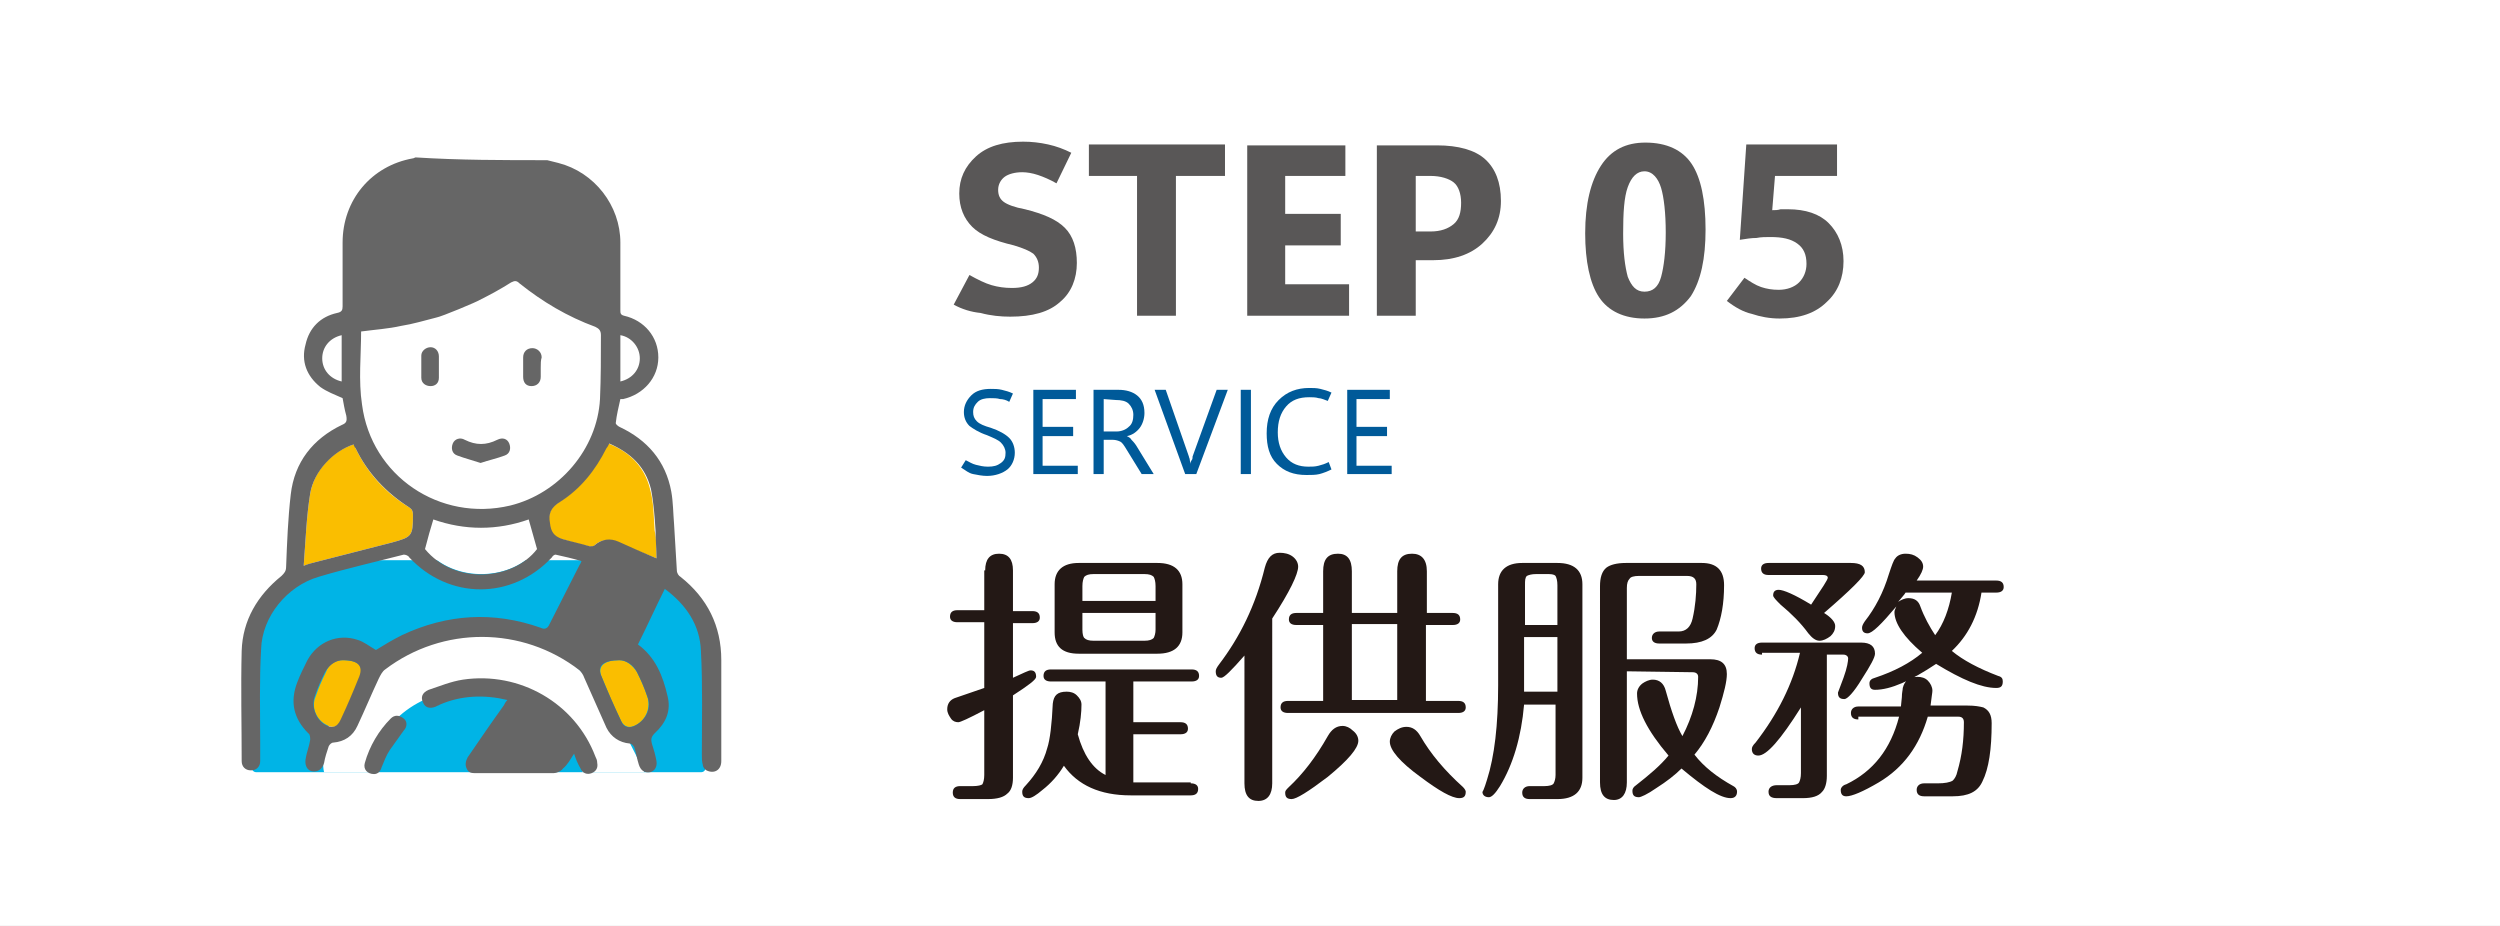 <?xml version="1.0" encoding="utf-8"?>
<!-- Generator: Adobe Illustrator 25.4.6, SVG Export Plug-In . SVG Version: 6.00 Build 0)  -->
<svg version="1.1" id="圖層_1" xmlns="http://www.w3.org/2000/svg" xmlns:xlink="http://www.w3.org/1999/xlink" x="0px" y="0px"
	 viewBox="0 0 270 100" style="enable-background:new 0 0 270 100;" xml:space="preserve">
<rect x="0" y="0" width="270" height="100" fill="#808080" stroke="none"/>
<style type="text/css">
	.st0{fill:#FFFFFF;}
	.st1{fill:#231815;}
	.st2{fill:#595757;}
	.st3{fill:#005A99;}
	.st4{fill:#00B4E6;}
	.st5{fill:#FABE00;}
	.st6{fill:#666666;}
</style>
<polyline class="st0" points="0,100 0,0 270,0 270,100 "/>
<g>
	<path class="st1" d="M106.4,61.6c0-1.2,0.5-1.8,1.5-1.8s1.5,0.6,1.5,1.8V66h2.1c0.5,0,0.8,0.2,0.8,0.7c0,0.4-0.3,0.6-0.8,0.6h-2.1
		v5.9c1.1-0.5,1.7-0.8,1.9-0.8c0.4,0,0.6,0.2,0.6,0.7c0,0.3-0.8,0.9-2.5,2V84c0,0.8-0.2,1.4-0.6,1.7c-0.4,0.4-1.1,0.6-2.1,0.6h-3
		c-0.5,0-0.8-0.2-0.8-0.7s0.3-0.7,0.8-0.7h1.4c0.5,0,0.9-0.1,1-0.2c0.1-0.2,0.2-0.5,0.2-1v-7c-1.7,0.9-2.6,1.3-2.8,1.3
		c-0.3,0-0.6-0.1-0.8-0.4c-0.2-0.3-0.4-0.6-0.4-1c0-0.6,0.3-1,0.8-1.2l3.2-1.1v-7.1h-2.9c-0.5,0-0.8-0.2-0.8-0.6
		c0-0.5,0.3-0.7,0.8-0.7h2.9v-4.3L106.4,61.6L106.4,61.6z M128.6,84.6c0.5,0,0.8,0.2,0.8,0.6c0,0.5-0.3,0.7-0.8,0.7h-6.5
		c-3.3,0-5.7-1.1-7.2-3.2c-0.6,1-1.4,1.9-2.3,2.6c-0.7,0.6-1.2,0.9-1.5,0.9c-0.5,0-0.7-0.2-0.7-0.7c0-0.2,0.1-0.4,0.4-0.7
		c1.1-1.2,1.9-2.5,2.3-4c0.3-0.9,0.5-2.6,0.6-4.8c0.1-0.9,0.5-1.3,1.5-1.3c0.4,0,0.8,0.1,1.1,0.4c0.3,0.3,0.5,0.6,0.5,1
		c0,0.8-0.1,1.9-0.4,3.2c0.6,2.2,1.6,3.7,3,4.4V73.6h-5.9c-0.5,0-0.8-0.2-0.8-0.6c0-0.5,0.3-0.7,0.8-0.7h15.2c0.5,0,0.8,0.2,0.8,0.7
		c0,0.4-0.3,0.6-0.8,0.6h-6.3V78h5.1c0.5,0,0.8,0.2,0.8,0.7c0,0.4-0.3,0.6-0.8,0.6h-5.1v5.2h0.7h5.5V84.6z M127.7,68.3
		c0,1.5-0.9,2.3-2.7,2.3h-8.5c-1.8,0-2.6-0.8-2.6-2.3v-5.2c0-1.5,0.9-2.3,2.6-2.3h8.5c1.8,0,2.7,0.8,2.7,2.3V68.3z M124.8,64.9v-1.6
		c0-0.5-0.1-0.8-0.2-1c-0.2-0.2-0.5-0.3-1-0.3h-5.5c-0.5,0-0.8,0.1-1,0.3c-0.1,0.2-0.2,0.5-0.2,1v1.6H124.8z M116.9,66.2V68
		c0,0.5,0.1,0.8,0.2,0.9c0.2,0.2,0.5,0.3,1,0.3h5.5c0.5,0,0.8-0.1,1-0.3c0.1-0.2,0.2-0.5,0.2-0.9v-1.8H116.9z"/>
	<path class="st1" d="M137.4,84.6c0,1.2-0.5,1.9-1.5,1.9s-1.5-0.6-1.5-1.9V70.8c-1.4,1.6-2.2,2.4-2.5,2.4c-0.4,0-0.6-0.2-0.6-0.7
		c0-0.2,0.1-0.4,0.4-0.8c2.2-2.9,3.9-6.3,4.9-10.4c0.3-1.1,0.8-1.6,1.6-1.6c0.5,0,1,0.1,1.4,0.4c0.4,0.3,0.6,0.7,0.6,1.1
		c0,0.8-0.9,2.7-2.8,5.6L137.4,84.6L137.4,84.6z M142.9,75.7v-8.2H140c-0.5,0-0.8-0.2-0.8-0.6c0-0.5,0.3-0.7,0.8-0.7h2.9v-4.5
		c0-1.3,0.5-1.9,1.6-1.9c1,0,1.5,0.6,1.5,1.9v4.5h4.9v-4.5c0-1.3,0.5-1.9,1.6-1.9c1,0,1.6,0.6,1.6,1.9v4.5h2.8
		c0.5,0,0.8,0.2,0.8,0.7c0,0.4-0.3,0.6-0.8,0.6H154v8.2h3.5c0.5,0,0.8,0.2,0.8,0.7c0,0.4-0.3,0.6-0.8,0.6h-18.4
		c-0.5,0-0.8-0.2-0.8-0.6c0-0.5,0.3-0.7,0.8-0.7H142.9z M146.1,78.9c0.4,0.3,0.6,0.7,0.6,1.1c0,0.8-1.1,2.1-3.3,3.9
		c-2.1,1.6-3.4,2.4-3.9,2.4s-0.7-0.2-0.7-0.7c0-0.2,0.1-0.3,0.4-0.6c1.5-1.4,2.9-3.2,4.2-5.5c0.4-0.7,0.9-1.1,1.6-1.1
		C145.4,78.4,145.8,78.6,146.1,78.9z M146,67.4v8.2h4.9v-8.2H146z M153.4,79.5c1.1,1.9,2.6,3.7,4.6,5.5c0.2,0.2,0.3,0.4,0.3,0.5
		c0,0.5-0.2,0.7-0.7,0.7c-0.8,0-2.2-0.8-4.2-2.3c-2.2-1.6-3.3-2.9-3.3-3.8c0-0.4,0.2-0.8,0.5-1.1c0.4-0.3,0.8-0.5,1.3-0.5
		C152.5,78.5,153,78.8,153.4,79.5z"/>
	<path class="st1" d="M164.6,76.1c-0.3,3.5-1.2,6.5-2.6,8.8c-0.5,0.8-0.9,1.2-1.2,1.2c-0.4,0-0.7-0.2-0.7-0.6c0,0.1,0.2-0.3,0.5-1.3
		c0.8-2.5,1.2-5.9,1.2-10.2V63.1c0-1.5,0.9-2.3,2.6-2.3h3.8c1.8,0,2.7,0.8,2.7,2.3V84c0,1.5-0.9,2.3-2.7,2.3h-3
		c-0.5,0-0.8-0.2-0.8-0.7c0-0.4,0.3-0.7,0.8-0.7h1.6c0.5,0,0.9-0.1,1-0.3c0.1-0.2,0.2-0.5,0.2-0.9v-7.6
		C168,76.1,164.6,76.1,164.6,76.1z M168.2,67.5v-4.3c0-0.5-0.1-0.8-0.2-1c-0.2-0.2-0.5-0.2-1-0.2h-1.1c-0.5,0-0.8,0.1-1,0.2
		c-0.2,0.2-0.2,0.5-0.2,1v4.3H168.2z M168.2,74.7v-5.9h-3.6v5.9H168.2z M175.7,72.5v12c0,1.2-0.5,1.9-1.4,1.9c-1,0-1.5-0.6-1.5-1.9
		V63.3c0-0.9,0.2-1.6,0.7-2c0.4-0.3,1.1-0.5,2.1-0.5h8.2c1.6,0,2.4,0.8,2.4,2.4c0,2-0.3,3.6-0.8,4.8c-0.5,1-1.6,1.5-3.3,1.5h-2.9
		c-0.5,0-0.8-0.2-0.8-0.6s0.3-0.7,0.8-0.7h2.1c0.8,0,1.3-0.5,1.5-1.4c0.3-1.3,0.4-2.6,0.4-3.7c0-0.6-0.3-0.9-1-0.9H177
		c-0.5,0-0.9,0.1-1,0.3c-0.2,0.2-0.3,0.5-0.3,1v7.7h9c1.2,0,1.8,0.5,1.8,1.6c0,0.8-0.3,2-0.8,3.6c-0.7,2.1-1.6,3.8-2.7,5.1
		c1,1.3,2.4,2.4,4.2,3.4c0.2,0.1,0.4,0.3,0.4,0.6c0,0.4-0.2,0.7-0.7,0.7c-1.1,0-2.8-1.1-5.3-3.2c-0.7,0.7-1.6,1.4-2.7,2.1
		c-1,0.7-1.7,1-1.9,1c-0.5,0-0.7-0.2-0.7-0.7c0-0.2,0.1-0.4,0.4-0.6c1.4-1.1,2.6-2.1,3.5-3.2c-2.3-2.7-3.4-4.9-3.4-6.7
		c0-0.4,0.2-0.8,0.6-1.1c0.3-0.2,0.7-0.4,1.1-0.4c0.7,0,1.2,0.4,1.4,1.2c0.6,2.2,1.2,3.9,1.8,4.9c1.1-2.1,1.7-4.3,1.7-6.4
		c0-0.3-0.2-0.5-0.6-0.5L175.7,72.5L175.7,72.5z"/>
	<path class="st1" d="M190.3,70.7c-0.5,0-0.8-0.2-0.8-0.7c0-0.4,0.3-0.6,0.8-0.6H201c1,0,1.5,0.4,1.5,1.2c0,0.4-0.5,1.3-1.4,2.7
		c-0.9,1.5-1.6,2.2-1.9,2.2c-0.5,0-0.7-0.2-0.7-0.7l0.6-1.6c0.4-1.1,0.5-1.8,0.5-2.1c0-0.2-0.2-0.4-0.5-0.4h-1.8v13.1
		c0,0.8-0.2,1.4-0.5,1.7c-0.4,0.5-1.1,0.7-2.1,0.7h-2.8c-0.6,0-0.9-0.2-0.9-0.7c0-0.4,0.3-0.7,0.9-0.7h1.4c0.5,0,0.9-0.1,1-0.3
		c0.1-0.2,0.2-0.5,0.2-1v-7.1c-2.2,3.5-3.7,5.2-4.6,5.2c-0.4,0-0.7-0.2-0.7-0.7c0-0.2,0.1-0.4,0.4-0.7c2.4-3.1,4-6.3,4.8-9.7h-4.1
		L190.3,70.7L190.3,70.7z M199.9,60.8c1,0,1.5,0.3,1.5,1c0,0.4-1.5,1.9-4.4,4.4c0.8,0.5,1.2,1,1.2,1.4c0,0.5-0.2,0.8-0.5,1.1
		c-0.4,0.3-0.8,0.5-1.2,0.5s-0.8-0.3-1.2-0.8c-0.8-1.1-1.8-2.1-3-3.1c-0.5-0.5-0.8-0.8-0.8-1c0-0.4,0.2-0.6,0.6-0.6
		c0.5,0,1.7,0.5,3.5,1.6c1.2-1.8,1.8-2.7,1.8-2.9s-0.2-0.3-0.5-0.3H191c-0.5,0-0.8-0.2-0.8-0.7c0-0.4,0.3-0.6,0.8-0.6
		C191,60.8,199.9,60.8,199.9,60.8z M200.7,77.7c-0.5,0-0.8-0.2-0.8-0.7c0-0.4,0.3-0.7,0.8-0.7h4.6l0.1-1c0-0.5,0.1-0.8,0.1-1
		c0.2-0.8,0.7-1.2,1.6-1.2c0.4,0,0.8,0.1,1.1,0.4s0.5,0.7,0.5,1.1c0,0.2-0.1,0.7-0.2,1.6h4c0.8,0,1.3,0.1,1.7,0.2
		c0.6,0.3,0.9,0.8,0.9,1.7c0,2.8-0.3,4.9-1,6.3c-0.5,1.1-1.5,1.6-3.2,1.6h-3.1c-0.5,0-0.8-0.2-0.8-0.7c0-0.4,0.3-0.7,0.8-0.7h1.5
		c0.7,0,1.3-0.1,1.6-0.3c0.2-0.2,0.4-0.5,0.5-1c0.5-1.7,0.7-3.4,0.7-5.3c0-0.4-0.2-0.6-0.6-0.6h-3.3c-0.9,3.1-2.6,5.5-5.3,7.1
		c-1.7,1-2.9,1.5-3.5,1.5c-0.4,0-0.6-0.2-0.6-0.7c0-0.2,0.2-0.5,0.6-0.6c2.9-1.4,4.8-3.8,5.7-7.3h-4.4L200.7,77.7L200.7,77.7z
		 M214,64c-0.4,2.6-1.5,4.7-3.2,6.3c1.2,1,2.9,1.9,5,2.7c0.4,0.1,0.5,0.3,0.5,0.6c0,0.5-0.2,0.7-0.7,0.7c-1.6,0-3.7-0.9-6.5-2.6
		c-2.7,1.8-4.9,2.8-6.6,2.8c-0.4,0-0.6-0.2-0.6-0.7c0-0.3,0.2-0.5,0.6-0.6c2.1-0.7,3.8-1.6,5.1-2.7c-2-1.7-3-3.2-3-4.4
		c0-0.2,0.1-0.3,0.2-0.6c-1.6,1.9-2.6,2.9-3.1,2.9c-0.4,0-0.6-0.2-0.6-0.6c0-0.2,0.1-0.4,0.3-0.7c1.1-1.4,2-3.1,2.6-5.1
		c0.3-0.9,0.5-1.5,0.7-1.7c0.2-0.3,0.6-0.5,1.1-0.5s0.9,0.1,1.3,0.4c0.4,0.3,0.6,0.6,0.6,1c0,0.3-0.2,0.8-0.7,1.5h8.6
		c0.5,0,0.8,0.2,0.8,0.7c0,0.4-0.3,0.6-0.8,0.6L214,64L214,64z M205.8,64c-0.1,0.2-0.4,0.5-0.8,1c0.3-0.2,0.7-0.4,1.1-0.4
		c0.7,0,1.1,0.3,1.3,0.9c0.4,1.1,1,2.2,1.6,3.1c0.9-1.2,1.5-2.8,1.8-4.6H205.8z"/>
</g>
<g>
	<g>
		<path class="st2" d="M103,32.9l1.7-3.2c0.9,0.5,1.7,0.9,2.4,1.1c0.7,0.2,1.4,0.3,2.2,0.3c1,0,1.7-0.2,2.2-0.6s0.7-0.9,0.7-1.6
			c0-0.6-0.2-1.1-0.6-1.5c-0.4-0.3-1.1-0.6-2.1-0.9c-2.1-0.5-3.6-1.1-4.5-2s-1.4-2.1-1.4-3.6c0-1.6,0.6-2.9,1.8-4
			c1.2-1.1,2.9-1.6,5.1-1.6c0.9,0,1.8,0.1,2.7,0.3c0.9,0.2,1.7,0.5,2.5,0.9l-1.6,3.3c-0.7-0.4-1.4-0.7-2-0.9
			c-0.6-0.2-1.2-0.3-1.7-0.3c-0.8,0-1.5,0.2-1.9,0.5s-0.7,0.8-0.7,1.4s0.2,1,0.6,1.3s1.2,0.6,2.3,0.8c2,0.5,3.4,1.1,4.3,2
			s1.3,2.2,1.3,3.8c0,1.7-0.6,3.2-1.8,4.2c-1.2,1.1-3,1.6-5.4,1.6c-1,0-2.1-0.1-3.2-0.4C104.9,33.7,103.9,33.4,103,32.9z"/>
		<path class="st2" d="M132.2,19H127v15.1h-4.2V19h-5.2v-3.4h14.7V19H132.2z"/>
		<path class="st2" d="M145.8,34.1h-11.1V15.7h10.6V19h-6.5v4.1h6v3.4h-6v4.2h6.9v3.4C145.7,34.1,145.8,34.1,145.8,34.1z"/>
		<path class="st2" d="M152.9,28.1v6h-4.2V15.7h6.5c2.3,0,4.1,0.5,5.2,1.5s1.7,2.5,1.7,4.5c0,1.9-0.7,3.4-2,4.6s-3.1,1.8-5.3,1.8
			H152.9z M152.9,18.9V25h1.6c1.1,0,1.9-0.3,2.5-0.8s0.8-1.3,0.8-2.3s-0.3-1.8-0.8-2.2s-1.4-0.7-2.5-0.7h-1.6V18.9z"/>
		<path class="st2" d="M177.6,34.4c-2.2,0-3.9-0.8-4.9-2.3s-1.5-3.9-1.5-6.9c0-3.2,0.6-5.6,1.7-7.3c1.1-1.7,2.7-2.5,4.8-2.5
			c2.3,0,4,0.8,5,2.3s1.5,3.9,1.5,7.1c0,3.1-0.5,5.5-1.6,7.2C181.4,33.6,179.8,34.4,177.6,34.4z M177.6,18.5c-0.8,0-1.4,0.6-1.8,1.7
			s-0.5,2.8-0.5,5c0,2.1,0.2,3.6,0.5,4.7c0.4,1,0.9,1.6,1.8,1.6c0.9,0,1.5-0.5,1.8-1.6s0.5-2.7,0.5-4.8s-0.2-3.8-0.5-4.8
			S178.5,18.5,177.6,18.5z"/>
		<path class="st2" d="M186.5,32.5l1.9-2.5c0.6,0.4,1.2,0.8,1.8,1s1.2,0.3,1.9,0.3c0.9,0,1.7-0.3,2.2-0.8s0.8-1.2,0.8-2
			c0-1-0.3-1.7-1-2.2s-1.6-0.7-2.9-0.7c-0.5,0-1,0-1.5,0.1c-0.6,0-1.1,0.1-1.8,0.2l0.7-10.3h9.8V19h-6.7l-0.3,3.7
			c0.3,0,0.6,0,0.9-0.1c0.3,0,0.5,0,0.8,0c1.9,0,3.4,0.5,4.4,1.5s1.6,2.4,1.6,4.1c0,1.8-0.6,3.3-1.8,4.4c-1.2,1.2-2.9,1.8-5.1,1.8
			c-1.1,0-2.1-0.2-3-0.5C188.3,33.7,187.4,33.2,186.5,32.5z"/>
	</g>
</g>
<g>
	<g>
		<path class="st3" d="M103.8,50.5l0.5-0.8c0.4,0.2,0.7,0.4,1.1,0.5s0.8,0.2,1.3,0.2c0.6,0,1-0.1,1.4-0.4c0.4-0.3,0.5-0.6,0.5-1.1
			c0-0.4-0.2-0.8-0.5-1.1s-0.8-0.5-1.5-0.8c-0.9-0.3-1.5-0.7-1.9-1c-0.4-0.4-0.6-0.9-0.6-1.5c0-0.7,0.3-1.3,0.8-1.8s1.2-0.7,2.1-0.7
			c0.4,0,0.8,0,1.2,0.1c0.4,0.1,0.8,0.2,1.2,0.4l-0.4,0.9c-0.3-0.2-0.7-0.3-1-0.3c-0.3-0.1-0.7-0.1-1.1-0.1c-0.5,0-1,0.1-1.3,0.4
			s-0.5,0.6-0.5,1.1c0,0.4,0.1,0.7,0.4,1s0.8,0.5,1.5,0.7c0.9,0.3,1.6,0.7,2,1.1c0.4,0.4,0.6,1,0.6,1.6c0,0.7-0.3,1.4-0.8,1.8
			s-1.3,0.7-2.2,0.7c-0.5,0-1-0.1-1.5-0.2S104.3,50.8,103.8,50.5z"/>
		<path class="st3" d="M116.4,51.2h-4.8v-9.1h4.6v1h-3.6v3h3.3v1h-3.3v3.2h3.8V51.2z"/>
		<path class="st3" d="M124.6,51.2h-1.3l-1.6-2.6c-0.3-0.5-0.5-0.8-0.7-0.9c-0.2-0.1-0.5-0.2-0.8-0.2h-1v3.7h-1.1v-9.1h2.7
			c0.8,0,1.5,0.2,2,0.6c0.5,0.4,0.8,1,0.8,1.9c0,0.6-0.2,1.2-0.5,1.6c-0.3,0.4-0.8,0.8-1.4,0.9l0,0c0.2,0.1,0.4,0.2,0.5,0.4
			c0.1,0.1,0.3,0.3,0.5,0.6L124.6,51.2z M119.2,43.1v3.5h1.4c0.5,0,1-0.2,1.3-0.5c0.4-0.3,0.5-0.8,0.5-1.3s-0.2-0.9-0.5-1.2
			s-0.8-0.4-1.4-0.4L119.2,43.1L119.2,43.1z"/>
		<path class="st3" d="M132.6,42.1l-3.4,9.1H128l-3.3-9.1h1.2l2.5,7.2c0,0.1,0.1,0.2,0.1,0.4c0,0.1,0.1,0.3,0.1,0.4l0,0
			c0-0.1,0-0.3,0.1-0.4s0.1-0.3,0.1-0.4l2.6-7.2H132.6z"/>
		<path class="st3" d="M135,51.2h-1v-9.1h1.1v9.1C135.1,51.2,135,51.2,135,51.2z"/>
		<path class="st3" d="M143.8,50.7c-0.4,0.2-0.9,0.4-1.3,0.5c-0.4,0.1-0.9,0.1-1.4,0.1c-1.4,0-2.4-0.4-3.2-1.2s-1.1-1.9-1.1-3.3
			c0-1.5,0.4-2.7,1.3-3.6c0.9-0.9,2-1.3,3.3-1.3c0.4,0,0.8,0,1.2,0.1s0.8,0.2,1.2,0.4l-0.4,0.9c-0.3-0.1-0.7-0.3-1-0.3
			c-0.3-0.1-0.7-0.1-1-0.1c-1.1,0-1.9,0.3-2.5,1s-0.9,1.6-0.9,2.8c0,1.1,0.3,2,0.9,2.7c0.6,0.7,1.4,1,2.4,1c0.4,0,0.7,0,1.1-0.1
			s0.7-0.2,1.1-0.4L143.8,50.7z"/>
		<path class="st3" d="M150.3,51.2h-4.8v-9.1h4.6v1h-3.6v3h3.3v1h-3.3v3.2h3.8V51.2z"/>
	</g>
</g>
<g>
	<path class="st4" d="M75.7,83.4h-48c-0.3,0-0.5-0.2-0.5-0.5V73c0-6.9,5.6-12.5,12.5-12.5h25.1c6.3,0,11.4,5.1,11.4,11.4v11
		C76.2,83.2,76,83.4,75.7,83.4z"/>
	<path class="st0" d="M40.6,82.6c0-4.6,5-8.3,11.2-8.3C58,74.3,63,78,63,82.6c0,0.3,0,0.5-0.1,0.8h6.7c-3.8-7.8-7.9-15.6-18.4-15.5
		c-9,0-16.3,6.4-16.3,14.3c0,0.4,0,0.8,0.1,1.2h5.6C40.6,83.1,40.6,82.9,40.6,82.6z"/>
	<path class="st0" d="M39,35.8c1.5-0.2,3-0.3,4.5-0.6c1.3-0.2,2.5-0.6,3.8-0.9c0.5-0.1,0.8-0.5,0.9-1.1c0-0.2,0.2-0.4,0.4-0.5
		c0.3-0.2,0.7-0.3,1-0.4c0.5-0.2,0.9-0.4,1.4,0.1c0.2,0.2,0.8,0.1,1.1,0c1.1-0.6,2.3-1.2,3.4-1.9c0.4-0.2,0.6-0.2,0.9,0.1
		c2.4,2.1,5.2,3.6,8.2,4.7c0.5,0.2,0.6,0.4,0.6,0.9c-0.1,2.3,0,4.6-0.1,6.9c-0.3,5.4-4.4,10.3-9.7,11.5c-7.6,1.8-15.1-3.1-16-10.9
		C38.8,41.1,39,38.4,39,35.8z M51.9,50c0.9-0.3,1.8-0.5,2.6-0.8c0.6-0.2,0.7-0.8,0.5-1.3s-0.8-0.7-1.3-0.4c-1.2,0.5-2.3,0.6-3.5,0
		c-0.6-0.3-1.1-0.1-1.3,0.4s-0.1,1.1,0.5,1.3C50.2,49.5,51,49.7,51.9,50z M47.4,39.6c0-0.4,0-0.7,0-1.1c0-0.6-0.4-0.9-0.9-1
		c-0.5,0-1,0.4-1,0.9c0,0.8,0,1.6,0,2.4c0,0.5,0.5,0.9,1,0.9s0.9-0.4,0.9-0.9C47.4,40.4,47.4,40,47.4,39.6z M58.4,39.7
		c0-0.4,0-0.7,0-1.1c0-0.6-0.4-1-1-1s-0.9,0.4-1,1c0,0.7,0,1.4,0,2.1c0,0.6,0.4,1,0.9,1c0.6,0,1-0.4,1-1
		C58.4,40.3,58.4,40,58.4,39.7z"/>
	<path class="st5" d="M32.8,61.1c0.2-2.7,0.3-5.3,0.7-7.8c0.4-2.4,2.4-4.6,4.7-5.3c0.1,0.1,0.2,0.3,0.2,0.4c1.3,2.7,3.2,4.8,5.8,6.4
		c0.3,0.2,0.4,0.4,0.4,0.8c0,2.3-0.1,2.4-2.3,3c-2.7,0.7-5.5,1.4-8.2,2.1C33.7,60.8,33.4,60.9,32.8,61.1z"/>
	<path class="st5" d="M70.9,60.3c-1.5-0.6-2.8-1.1-4.2-1.7c-1-0.4-1.8-0.4-2.6,0.4c-0.1,0-0.3,0.1-0.5,0c-1-0.2-2-0.5-3-0.8
		c-0.9-0.2-1.2-0.8-1.3-1.7c-0.1-1.1,0.2-1.7,1.1-2.3c2.2-1.4,3.8-3.4,5-5.8c0.1-0.2,0.2-0.3,0.3-0.5c2.3,0.9,3.9,2.5,4.5,4.9
		c0.4,1.4,0.4,3,0.5,4.5C70.9,58.2,70.9,59.2,70.9,60.3z"/>
	<path class="st0" d="M45.9,59.3c0.3-1.2,0.6-2.2,0.9-3.2c3.4,1.2,6.9,1.2,10.3,0c0.3,1,0.6,2,0.9,3.2
		C55.4,62.7,49.1,63.1,45.9,59.3z"/>
	<path class="st5" d="M37,71.3c1.8,0,2.4,0.7,1.8,2c-0.6,1.5-1.3,3-1.9,4.4c-0.4,0.9-1,1-1.8,0.5c-1-0.6-1.5-1.9-1-3
		c0.3-0.9,0.7-1.8,1.1-2.6C35.5,71.7,36.3,71.3,37,71.3z"/>
	<path class="st5" d="M66.9,71.3c0.7,0,1.4,0.5,1.9,1.3c0.4,0.8,0.8,1.7,1.1,2.6c0.4,1.2-0.1,2.5-1.2,3.1c-0.7,0.4-1.3,0.2-1.6-0.4
		c-0.8-1.6-1.5-3.3-2.2-5C64.6,71.9,65.3,71.3,66.9,71.3z"/>
	<path class="st0" d="M67,41.2c0-1.7,0-3.4,0-5c1.2,0.2,2.1,1.3,2.1,2.5C69.1,39.8,68.2,40.9,67,41.2z"/>
	<path class="st0" d="M36.9,41.2c-1.2-0.2-2.1-1.3-2.1-2.5s0.8-2.2,2.1-2.5C36.9,37.8,36.9,39.5,36.9,41.2z"/>
	<path class="st6" d="M51.9,50c-0.9-0.3-1.7-0.5-2.5-0.8c-0.6-0.2-0.7-0.8-0.5-1.3s0.8-0.7,1.3-0.4c1.2,0.6,2.3,0.6,3.5,0
		c0.6-0.3,1.1-0.1,1.3,0.4s0.1,1.1-0.5,1.3C53.7,49.5,52.8,49.7,51.9,50z"/>
	<path class="st6" d="M47.4,39.6c0,0.4,0,0.8,0,1.2c0,0.6-0.4,0.9-0.9,0.9s-1-0.3-1-0.9c0-0.8,0-1.6,0-2.4c0-0.5,0.5-0.9,1-0.9
		s0.9,0.4,0.9,1C47.4,38.9,47.4,39.3,47.4,39.6z"/>
	<path class="st6" d="M58.4,39.7c0,0.3,0,0.7,0,1c0,0.6-0.4,1-1,1s-0.9-0.4-0.9-1c0-0.7,0-1.4,0-2.1c0-0.6,0.4-1,1-1
		c0.5,0,1,0.4,1,1C58.4,38.9,58.4,39.3,58.4,39.7z"/>
	<path class="st6" d="M59.1,17.3c0.4,0.1,0.8,0.2,1.2,0.3c3.9,1,6.7,4.6,6.7,8.6c0,2.4,0,4.9,0,7.3c0,0.3,0,0.5,0.4,0.6
		c2.2,0.5,3.7,2.3,3.7,4.5s-1.6,4-3.8,4.5c-0.1,0-0.2,0-0.3,0c-0.2,0.9-0.4,1.7-0.5,2.6c0,0.1,0.2,0.3,0.4,0.4c3,1.4,5,3.7,5.6,7
		c0.2,1.1,0.2,2.3,0.3,3.5c0.1,1.7,0.2,3.4,0.3,5c0,0.3,0.2,0.6,0.4,0.7c2.9,2.3,4.4,5.3,4.4,9c0,3.6,0,7.3,0,10.9
		c0,1-0.8,1.4-1.6,1c-0.2-0.1-0.4-0.4-0.4-0.6c-0.1-0.4-0.1-0.7-0.1-1.1c0-3.7,0.1-7.5-0.1-11.2c-0.1-2.8-1.6-5-3.9-6.7
		c-1,2-1.9,4-2.9,6c1.9,1.4,2.7,3.4,3.2,5.6c0.4,1.6-0.2,2.9-1.4,4c-0.4,0.4-0.4,0.7-0.3,1.1c0.2,0.6,0.4,1.3,0.5,1.9
		s-0.2,1.1-0.7,1.2c-0.6,0.1-1-0.2-1.2-0.8c-0.2-0.6-0.3-1.3-0.5-1.9c-0.1-0.2-0.3-0.4-0.5-0.4c-1.1-0.1-2-0.7-2.5-1.7
		c-0.8-1.8-1.6-3.6-2.4-5.4c-0.1-0.3-0.3-0.6-0.5-0.8c-6.2-4.8-14.8-4.8-21-0.1c-0.3,0.2-0.5,0.6-0.7,1c-0.8,1.7-1.5,3.4-2.3,5.1
		c-0.5,1.1-1.4,1.7-2.6,1.8c-0.2,0-0.4,0.2-0.5,0.4c-0.2,0.6-0.4,1.2-0.5,1.8c-0.2,0.7-0.7,1-1.3,0.9c-0.5-0.1-0.8-0.6-0.7-1.3
		c0.1-0.7,0.4-1.4,0.5-2.1c0-0.2,0-0.6-0.2-0.7c-1.6-1.6-2-3.4-1.2-5.5c0.3-0.8,0.7-1.6,1.1-2.4c1.1-2,3.3-2.9,5.4-2.2
		c0.7,0.2,1.3,0.7,2,1.1c0.8-0.5,1.8-1.1,2.8-1.6c4.9-2.3,9.9-2.6,15-0.8c0.4,0.2,0.7,0.1,0.9-0.3c1.1-2.2,2.2-4.3,3.3-6.5
		c0.1-0.1,0.1-0.2,0.2-0.4c-1-0.3-1.9-0.5-2.8-0.7c-0.1,0-0.3,0.1-0.4,0.3c-4.3,4.6-11.1,4.6-15.4,0c-0.1-0.2-0.4-0.3-0.6-0.3
		c-3.1,0.8-6.2,1.5-9.2,2.4c-3.4,1-6.1,4.3-6.2,7.8c-0.2,3.4-0.1,6.7-0.1,10.1c0,0.7,0,1.3,0,2c0,0.6-0.4,1-1,1s-1-0.4-1-1
		c0-4-0.1-7.9,0-11.9c0.1-3.3,1.7-6,4.3-8.1c0.3-0.3,0.5-0.5,0.5-1c0.1-2.6,0.2-5.2,0.5-7.8c0.4-3.5,2.4-6,5.5-7.5
		c0.5-0.2,0.6-0.4,0.5-1c-0.2-0.7-0.3-1.4-0.4-1.9c-0.9-0.4-1.7-0.7-2.4-1.2c-1.5-1.2-2.1-2.8-1.6-4.6c0.4-1.8,1.6-3,3.4-3.4
		c0.5-0.1,0.6-0.3,0.6-0.7c0-2.3,0-4.6,0-6.9c0-4.6,3.1-8.3,7.6-9.1c0.1,0,0.2-0.1,0.3-0.1C49.6,17.3,54.3,17.3,59.1,17.3z M39,35.8
		c0,2.6-0.3,5.3,0.1,7.9c1,7.7,8.4,12.7,16,10.9c5.3-1.3,9.4-6.1,9.7-11.5c0.1-2.3,0.1-4.6,0.1-6.9c0-0.5-0.2-0.7-0.6-0.9
		c-3-1.1-5.7-2.7-8.2-4.7c-0.3-0.3-0.5-0.3-0.9-0.1c-1.1,0.7-2.2,1.3-3.4,1.9c-0.3,0.2-4.1,1.8-4.7,1.9c-1.2,0.3-2.5,0.7-3.8,0.9
		C42,35.5,40.5,35.6,39,35.8z M32.8,61.1c0.5-0.2,0.9-0.3,1.3-0.4c2.7-0.7,5.5-1.4,8.2-2.1c2.2-0.6,2.3-0.7,2.3-3
		c0-0.4-0.1-0.6-0.4-0.8c-2.5-1.6-4.5-3.7-5.8-6.4c-0.1-0.1-0.2-0.3-0.2-0.4c-2.2,0.7-4.3,2.9-4.7,5.3C33.1,55.8,33,58.4,32.8,61.1z
		 M70.9,60.3c0-1.1-0.1-2-0.1-3c-0.1-1.5-0.2-3-0.5-4.5c-0.6-2.4-2.2-3.9-4.5-4.9c-0.1,0.2-0.2,0.4-0.3,0.5c-1.2,2.4-2.8,4.4-5,5.8
		c-1,0.6-1.3,1.3-1.1,2.3c0.1,0.9,0.4,1.4,1.3,1.7c1,0.3,2,0.5,3,0.8c0.2,0,0.4,0,0.5-0.1c0.8-0.7,1.7-0.8,2.6-0.4
		C68.1,59.1,69.5,59.7,70.9,60.3z M45.9,59.3c3.2,3.9,9.5,3.4,12.1,0c-0.3-1.1-0.6-2.1-0.9-3.2c-3.4,1.2-6.9,1.2-10.3,0
		C46.5,57.1,46.2,58.1,45.9,59.3z M37,71.3c-0.6,0-1.4,0.4-1.9,1.3c-0.4,0.8-0.8,1.7-1.1,2.6c-0.4,1.1,0.1,2.4,1,3
		c0.8,0.5,1.4,0.4,1.8-0.5c0.7-1.5,1.3-2.9,1.9-4.4C39.3,72,38.8,71.3,37,71.3z M66.9,71.3c-1.7,0-2.4,0.6-2,1.6
		c0.7,1.7,1.4,3.3,2.2,5c0.3,0.7,0.9,0.8,1.6,0.4c1.1-0.6,1.7-1.9,1.2-3.1c-0.3-0.9-0.7-1.8-1.1-2.6C68.4,71.8,67.6,71.3,66.9,71.3z
		 M67,41.2c1.3-0.3,2.1-1.3,2.1-2.5s-0.9-2.3-2.1-2.5C67,37.8,67,39.5,67,41.2z M36.9,41.2c0-1.7,0-3.4,0-5
		c-1.3,0.3-2.1,1.3-2.1,2.5C34.8,39.9,35.6,40.9,36.9,41.2z"/>
	<path class="st6" d="M62,81.4c-0.4,0.6-0.7,1.2-1.2,1.6c-0.2,0.3-0.7,0.5-1,0.5c-2.8,0-5.6,0-8.4,0c-0.4,0-0.8,0-1-0.5
		c-0.2-0.4-0.1-0.8,0.1-1.2c1.3-1.9,2.6-3.8,3.9-5.6c0.1-0.2,0.2-0.4,0.4-0.6c-2.5-0.6-5-0.5-7.3,0.5c-0.1,0.1-0.3,0.1-0.4,0.2
		c-0.7,0.3-1.2,0.1-1.4-0.4c-0.3-0.6-0.1-1.1,0.6-1.4c1.2-0.4,2.4-0.9,3.7-1.1c6.1-0.9,12.1,2.5,14.3,8.3c0.1,0.2,0.2,0.4,0.2,0.7
		c0.1,0.5-0.1,0.9-0.6,1.1s-1,0-1.2-0.5C62.4,82.5,62.2,82,62,81.4z"/>
	<path class="st6" d="M40.4,83.6c-0.7,0-1.2-0.5-1-1.2c0.5-1.8,1.5-3.5,2.8-4.8c0.4-0.4,0.9-0.4,1.4,0c0.4,0.3,0.4,0.9,0,1.3
		c-0.5,0.7-1,1.4-1.5,2.1c-0.4,0.6-0.6,1.2-0.9,1.9C41.1,83.3,40.8,83.6,40.4,83.6z"/>
	<path class="st6" d="M39.2,33.7V25c0,0,0.9-5.5,6.3-5.5s13.4,0.3,13.4,0.3s6.3,1.2,6.3,6.4S65,33.1,65,33.1s-7.4-3.3-9-5.3
		c0,0-6.5,4-9.9,4.9C42.7,33.6,39.2,33.7,39.2,33.7z"/>
</g>
</svg>
